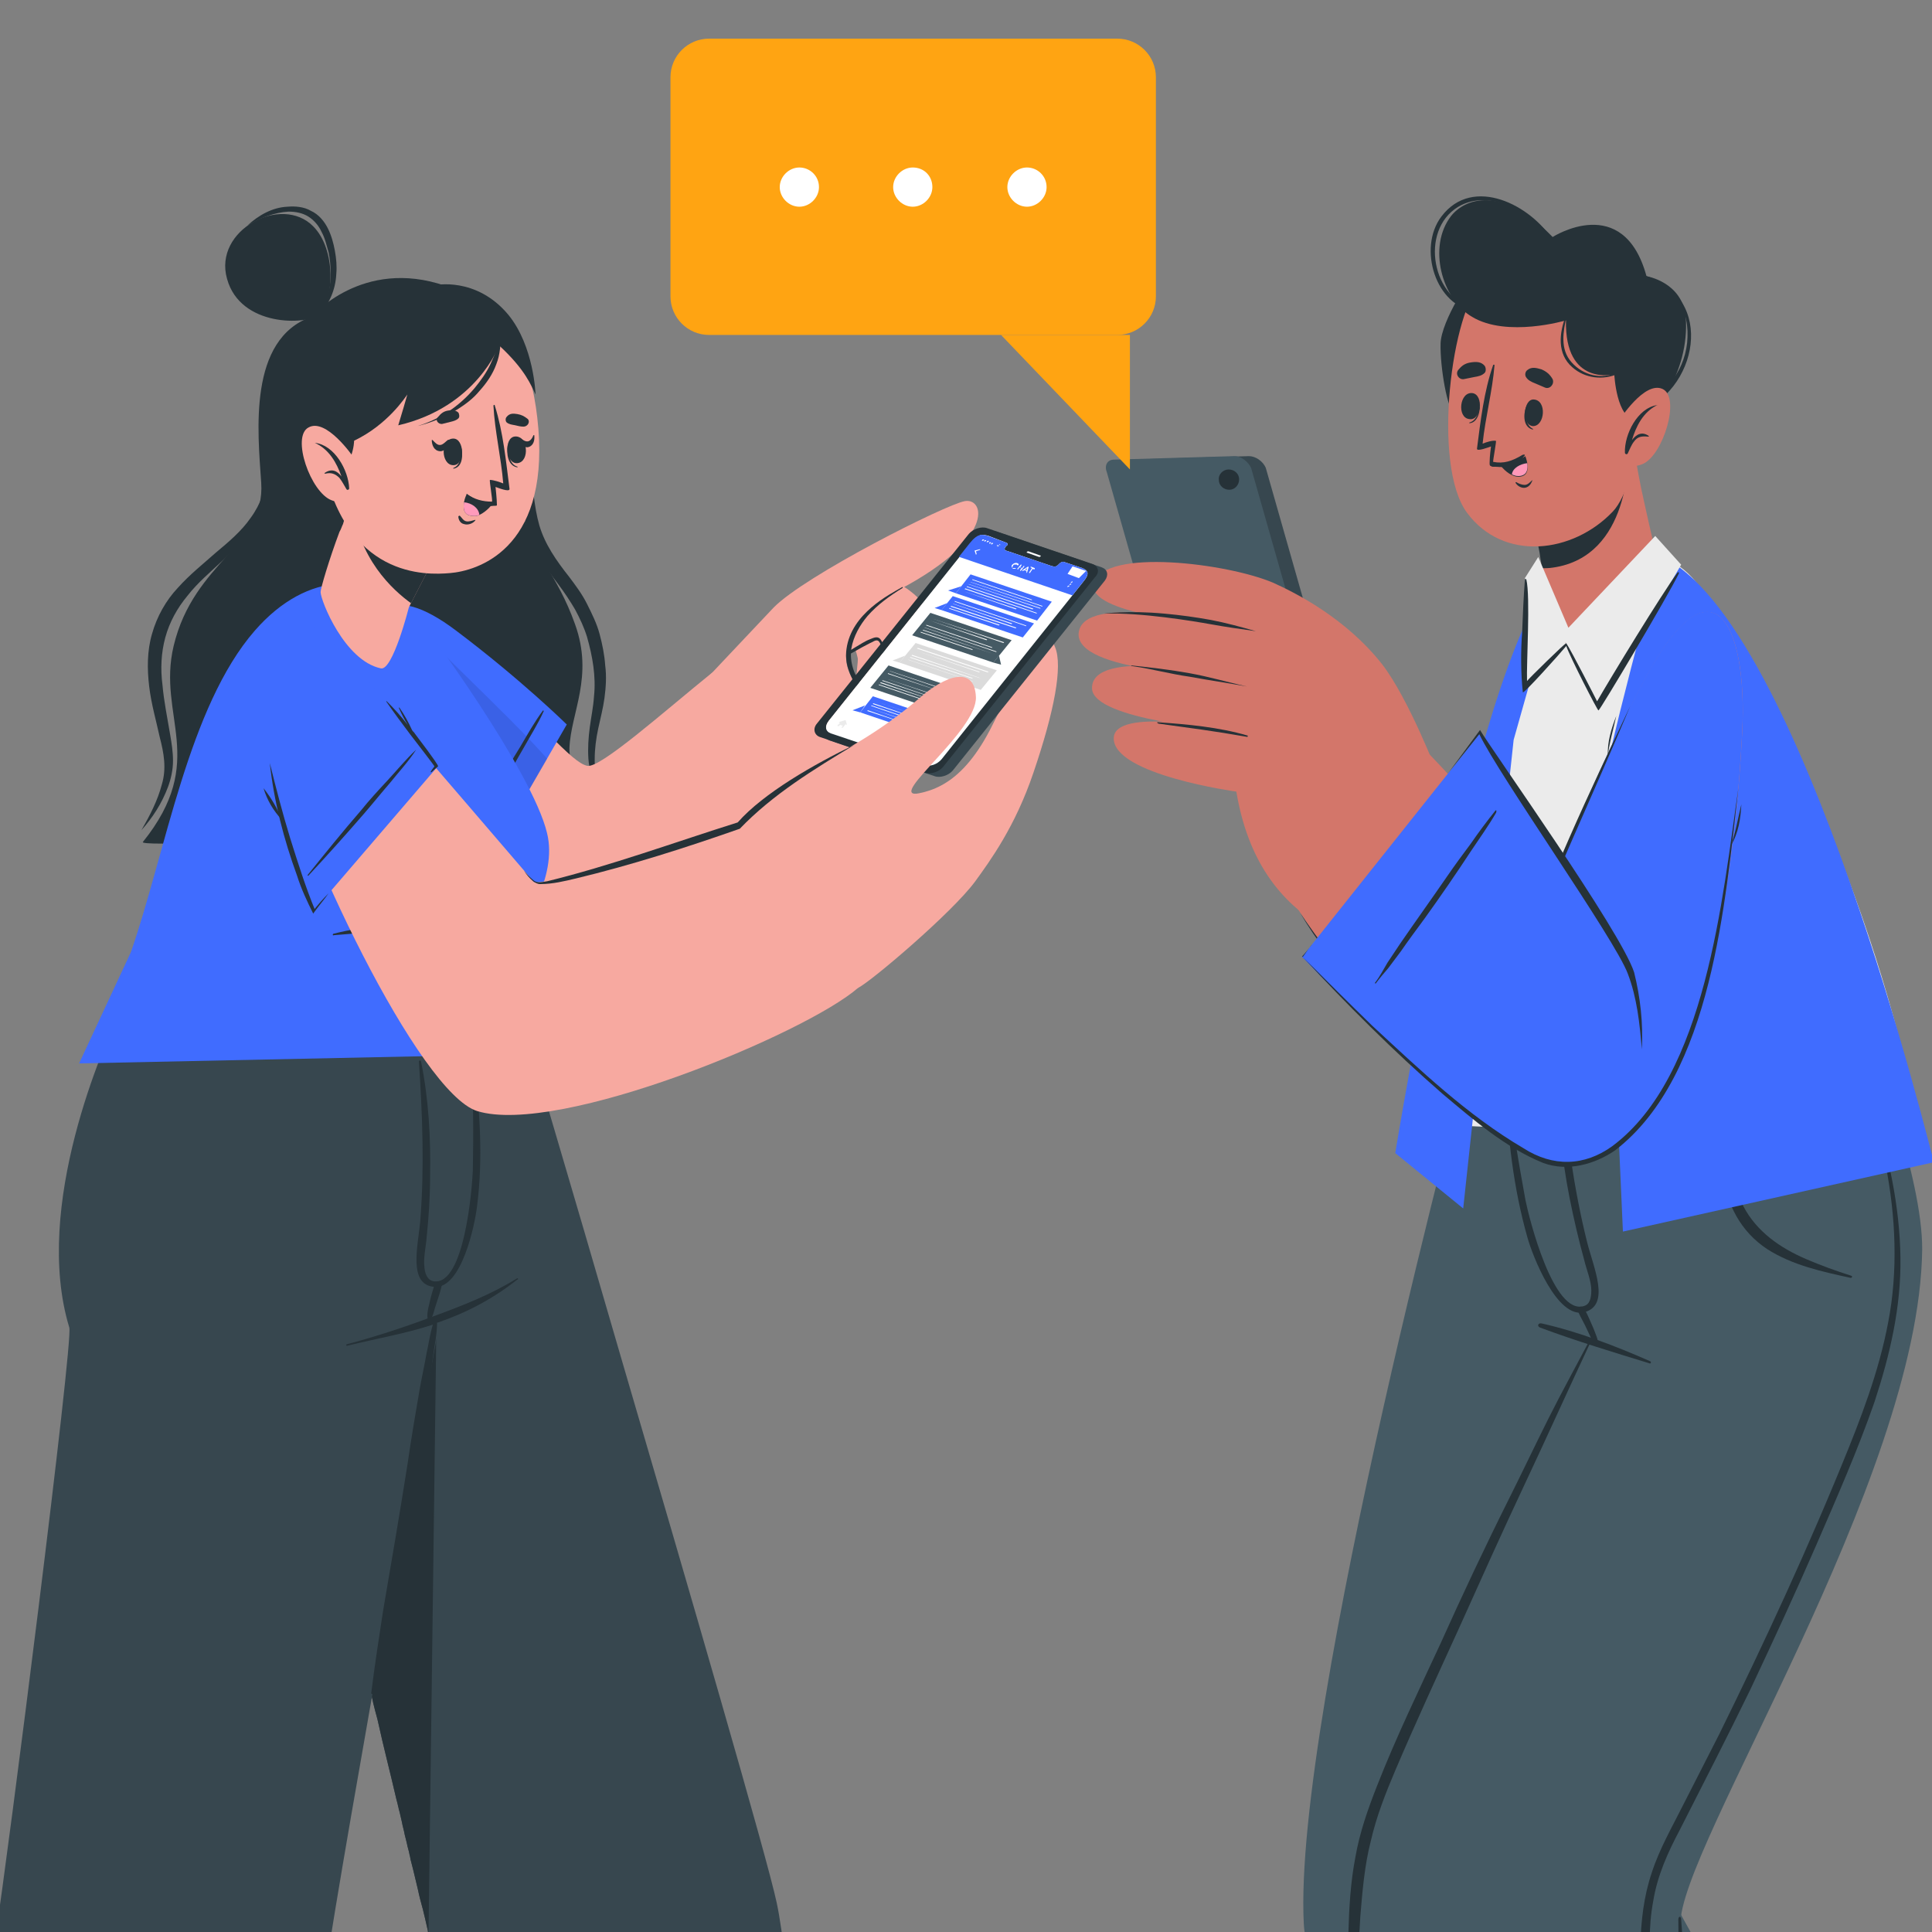<svg width="150" height="150" viewBox="0 0 150 150" fill="none" xmlns="http://www.w3.org/2000/svg">
<rect x="0" y="0" width="150" height="150" fill="#808080" stroke="none"/>
<g id="Frame" clip-path="url(#clip0_3028_43616)">
<g id="Group">
<g id="Group_2">
<g id="Group_3">
<g id="Group_4">
<g id="Group_5">
<path id="Vector" d="M161.05 197.109L136.088 210.433C136.088 210.433 101.825 161.16 101.227 149.359C100.356 133.043 114.279 81.269 114.279 81.269L136.468 81.106C136.468 81.106 127.44 134.349 128.147 143.431C128.582 148.217 161.05 197.109 161.05 197.109Z" fill="#455A64"/>
<g id="Group_6">
<path id="Vector_2" d="M125.099 132.066C126.132 124.289 127.274 116.512 128.579 108.735C129.885 100.958 131.244 93.18 132.876 85.458C133.093 84.533 133.256 83.554 133.474 82.63C133.528 82.467 133.746 82.521 133.691 82.684C132.332 90.353 130.918 98.021 129.667 105.689C128.416 113.357 127.22 121.08 126.186 128.803C125.914 130.706 125.697 132.61 125.425 134.513C125.153 136.471 124.881 138.483 124.881 140.441C124.881 142.345 125.153 144.194 125.86 145.988C126.513 147.729 127.437 149.36 128.416 150.992C132.441 157.79 153.161 191.835 153.596 192.705C153.651 192.76 153.542 192.814 153.488 192.76C149.191 186.07 133.039 160.292 129.014 153.385C127.165 150.285 125.044 147.131 124.446 143.487C123.793 139.789 124.609 135.818 125.099 132.066Z" fill="#263238"/>
</g>
</g>
</g>
<g id="Group_7">
<g id="Group_8">
<path id="Vector_3" d="M114.54 81.214C114.703 81.704 122.697 103.567 123.404 103.893C124.275 104.274 105.784 135.327 104.696 149.74C103.989 158.985 105.349 217.503 105.349 217.503H132.378C132.378 217.503 131.073 164.26 130.475 149.413C130.257 143.648 149.02 114.933 149.237 97.04C149.292 91.384 145.267 81.106 145.267 81.106L114.54 81.214Z" fill="#455A64"/>
<g id="Group_9">
<path id="Vector_4" d="M130.305 149.032C130.305 148.815 130.468 148.706 130.522 148.978C131.12 157.027 131.284 165.021 131.664 173.07C132.045 181.119 131.827 189.332 132.208 197.381C132.426 201.949 132.208 206.517 132.317 211.031C132.317 211.086 132.208 211.086 132.208 211.031C131.338 203.037 130.305 153.6 130.305 149.032Z" fill="#263238"/>
<path id="Vector_5" d="M104.688 150.118C104.742 148.16 104.851 146.148 105.232 144.19C105.558 142.287 106.211 140.438 106.918 138.643C108.386 134.89 110.181 131.192 111.867 127.548C113.553 123.796 115.293 120.098 117.142 116.399C118.176 114.333 119.155 112.266 120.188 110.2C121.221 108.133 122.363 106.066 123.451 104C123.505 103.891 123.614 104 123.56 104.054C121.819 107.752 120.133 111.505 118.393 115.203C116.653 118.901 114.967 122.654 113.281 126.406C111.595 130.105 109.909 133.748 108.332 137.447C107.571 139.241 106.863 141.036 106.428 142.939C105.939 144.843 105.776 146.855 105.613 148.813C105.341 153.436 105.232 158.059 104.797 162.681C104.797 162.736 104.688 162.736 104.688 162.681C104.471 158.494 104.579 154.306 104.688 150.118Z" fill="#263238"/>
<g id="Group_10">
<path id="Vector_6" d="M119.688 102.749C122.571 103.402 125.399 104.49 128.118 105.686C128.227 105.74 128.172 105.904 128.063 105.849C125.235 104.979 122.353 104.109 119.579 103.076C119.307 102.967 119.416 102.695 119.688 102.749Z" fill="#263238"/>
<path id="Vector_7" d="M116.914 84.205C116.914 84.096 117.077 84.096 117.077 84.15C117.404 87.359 117.893 90.187 118.437 93.178C118.709 94.538 120.612 102.206 123.005 101.39C123.386 101.282 123.549 100.847 123.549 100.194C123.549 99.433 123.168 98.562 123.005 97.855C122.57 96.278 122.189 94.647 121.863 93.015C121.265 89.97 120.939 86.924 121.047 83.879C121.047 83.77 121.21 83.77 121.21 83.879C121.646 88.121 122.189 92.308 123.223 96.441C123.712 98.399 125.072 101.336 123.005 101.88C120.884 102.424 118.981 97.475 118.6 96.115C117.512 92.308 117.023 88.175 116.914 84.205Z" fill="#263238"/>
<path id="Vector_8" d="M123.007 101.607C123.279 102.096 123.496 102.64 123.714 103.13C123.877 103.565 124.094 104 124.094 104.435C124.094 104.544 123.986 104.544 123.931 104.489C123.605 104.163 123.442 103.673 123.224 103.238C123.007 102.749 122.735 102.314 122.517 101.824C122.354 101.498 122.844 101.28 123.007 101.607Z" fill="#263238"/>
</g>
<path id="Vector_9" d="M127.536 156.975C127.373 153.114 126.992 149.089 128.243 145.391C128.841 143.542 129.82 141.856 130.69 140.116C131.615 138.321 132.539 136.472 133.464 134.677C137.053 127.39 140.479 119.993 143.525 112.434C144.993 108.79 146.299 105.092 146.843 101.176C147.386 97.097 147.006 92.909 146.081 88.939C145.864 87.96 145.592 86.927 145.32 85.948C145.32 85.894 145.428 85.839 145.428 85.894C146.625 89.701 147.495 93.616 147.55 97.641C147.604 101.502 146.734 105.2 145.537 108.844C144.232 112.597 142.6 116.295 141.023 119.939C139.392 123.691 137.651 127.444 135.911 131.142C134.116 134.84 132.267 138.43 130.418 142.073C129.494 143.814 128.678 145.609 128.352 147.621C127.971 149.633 128.08 151.645 128.134 153.658C128.46 162.142 129.167 196.731 129.276 205.215C129.276 206.302 129.276 207.39 129.33 208.423C129.33 208.532 129.167 208.532 129.167 208.423C128.515 199.994 127.862 165.459 127.536 156.975Z" fill="#263238"/>
<path id="Vector_10" d="M133.62 86.76C133.62 86.705 133.729 86.705 133.729 86.76C134.055 89.098 134.219 91.545 135.361 93.666C136.394 95.624 138.189 96.875 140.201 97.745C141.343 98.235 142.54 98.67 143.736 99.051C143.845 99.105 143.79 99.214 143.682 99.214C141.452 98.724 139.168 98.235 137.21 96.984C135.143 95.624 134.055 93.503 133.729 91.056C133.457 89.588 133.512 88.174 133.62 86.76Z" fill="#263238"/>
</g>
</g>
</g>
</g>
<g id="Group_11">
<g id="Group_12">
<g id="Group_13">
<path id="Vector_11" d="M149.134 88.441C149.025 88.549 111.336 87.57 111.01 87.19C110.901 87.026 114.871 53.797 120.038 45.585C122.159 42.213 129.011 41.18 132.003 45.639C145.436 65.436 149.243 88.277 149.134 88.441Z" fill="#EBEBEB"/>
</g>
<g id="Group_14">
<g id="Group_15">
<path id="Vector_12" d="M121.326 43.953L117.519 57.441L113.603 93.824L108.328 89.528C108.328 89.582 114.746 49.337 121.326 43.953Z" fill="#406CFF"/>
</g>
</g>
<g id="Group_16">
<path id="Vector_13" d="M128.94 43.191C128.94 43.191 124.263 60.268 124.426 61.791C124.589 63.368 126.003 95.619 126.003 95.619L150.15 90.235C150.096 90.235 139.926 48.086 128.94 43.191Z" fill="#406CFF"/>
</g>
</g>
<g id="Group_17">
<g id="Group_18">
<g id="Group_19">
<g id="Group_20">
<path id="Vector_14" d="M135.266 56.845C134.287 75.88 129.61 90.455 121.615 90.401C116.285 90.401 119.82 74.683 119.929 74.357C120.147 73.215 122.105 63.589 127.271 53.582C132.873 42.542 135.701 48.361 135.266 56.845Z" fill="#D3766A"/>
</g>
</g>
</g>
<g id="Group_21">
<g id="Group_22">
<g id="Group_23">
<path id="Vector_15" d="M135.264 56.838C134.285 75.873 129.608 90.448 121.613 90.393C116.284 90.393 117.48 76.851 117.535 76.525C117.752 75.383 122.103 63.581 127.27 53.52C132.871 42.534 135.699 48.354 135.264 56.838Z" fill="#406CFF"/>
</g>
</g>
<g id="Group_24">
<g id="Group_25">
<path id="Vector_16" d="M126.568 54.824C123.795 61.459 120.314 68.856 117.758 75.545C120.096 68.421 123.359 61.622 126.568 54.824Z" fill="#263238"/>
</g>
<g id="Group_26">
<path id="Vector_17" d="M125.487 55.586C125.269 56.619 124.943 57.653 124.834 58.686C124.78 57.598 125.106 56.565 125.487 55.586Z" fill="#263238"/>
</g>
</g>
</g>
<g id="Group_27">
<g id="Group_28">
<path id="Vector_18" d="M98.279 36.339L103.391 54.286C103.609 54.83 103.337 55.265 102.848 55.265L93.493 55.537C92.949 55.537 92.406 55.156 92.188 54.612L87.076 36.665C86.858 36.121 87.13 35.686 87.62 35.686L96.974 35.414C97.463 35.414 98.062 35.795 98.279 36.339Z" fill="#37474F"/>
<path id="Vector_19" d="M97.138 36.339L102.251 54.286C102.468 54.83 102.196 55.265 101.707 55.265L92.353 55.537C91.809 55.537 91.265 55.156 91.047 54.612L85.935 36.665C85.718 36.121 85.99 35.686 86.479 35.686L95.833 35.414C96.377 35.414 96.921 35.849 97.138 36.339Z" fill="#455A64"/>
<path id="Vector_20" d="M94.63 37.265C94.63 37.7 95.011 38.026 95.446 38.026C95.881 38.026 96.207 37.646 96.207 37.211C96.207 36.776 95.827 36.449 95.392 36.449C94.957 36.449 94.576 36.83 94.63 37.265Z" fill="#263238"/>
</g>
<g id="Group_29">
<path id="Vector_21" d="M120.842 89.144C116.165 89.253 106.919 80.388 100.121 69.566C98.816 67.499 109.203 56.731 110.998 58.58C115.621 63.366 125.356 74.895 126.335 81.313C127.15 86.316 124.05 89.09 120.842 89.144Z" fill="#D3766A"/>
<g id="Group_30">
<path id="Vector_22" d="M105.506 77.125C103.874 75.113 102.243 73.101 100.938 70.871C102.352 72.992 104.037 75.059 105.506 77.125Z" fill="#263238"/>
</g>
<g id="Group_31">
<path id="Vector_23" d="M111.597 60.047C111.597 60.047 109.367 54.228 107.3 51.563C104.472 47.973 100.556 46.016 98.871 45.254C95.335 43.731 85.764 42.535 84.948 45.254C84.186 47.701 94.03 48.408 94.03 48.408C94.03 48.408 84.132 46.016 83.751 49.115C83.371 52.215 94.9 52.433 94.9 52.433C94.9 52.433 84.676 50.203 84.785 53.466C84.894 55.914 95.281 56.675 95.281 56.675C95.281 56.675 86.471 54.826 86.471 57.328C86.471 60.156 95.988 61.461 95.988 61.461C97.076 67.933 100.339 70.543 102.841 72.12C103.439 72.501 111.597 60.047 111.597 60.047Z" fill="#D3766A"/>
<g id="Group_32">
<path id="Vector_24" d="M97.502 49.004C96.36 48.678 95.163 48.351 94.021 48.134C92.825 47.916 91.628 47.753 90.432 47.644C87.495 47.372 85.646 47.644 85.755 47.644C88.528 47.535 92.77 48.242 93.967 48.46C95.163 48.678 96.305 48.841 97.502 49.004C97.556 49.058 97.556 49.058 97.502 49.004Z" fill="#263238"/>
<path id="Vector_25" d="M96.808 53.3C95.339 52.973 93.871 52.538 92.348 52.266C90.825 51.994 89.411 51.831 87.888 51.668C87.779 51.668 87.779 51.722 87.943 51.722C89.466 51.94 90.825 52.321 92.348 52.538C93.816 52.81 95.339 53.028 96.808 53.3Z" fill="#263238"/>
<path id="Vector_26" d="M96.856 57.108C94.627 56.455 92.234 56.237 89.895 56.074C89.787 56.074 89.841 56.129 89.95 56.183C92.288 56.509 94.083 56.727 96.856 57.216C96.856 57.162 96.911 57.108 96.856 57.108Z" fill="#263238"/>
</g>
</g>
</g>
<g id="Group_33">
<path id="Vector_27" d="M114.853 57L101.094 74.294C101.094 74.294 117.192 91.263 121.107 90.284C125.023 89.305 128.885 85.933 126.872 76.415C126.383 74.077 114.853 57 114.853 57Z" fill="#406CFF"/>
<path id="Vector_28" d="M116.104 62.931C115.452 63.746 114.799 64.617 114.201 65.487C113.548 66.357 112.95 67.173 112.352 68.043C111.155 69.783 109.904 71.523 108.708 73.264C108.382 73.753 108.055 74.243 107.729 74.732C107.403 75.276 107.131 75.82 106.75 76.309C106.75 76.364 106.804 76.364 106.804 76.364C107.131 75.929 107.457 75.548 107.783 75.167C108.11 74.732 108.436 74.297 108.762 73.862C109.36 72.992 110.013 72.122 110.611 71.306C111.862 69.566 113.059 67.825 114.201 66.085C114.853 65.106 115.56 64.127 116.159 63.094C116.213 62.931 116.159 62.876 116.104 62.931Z" fill="#263238"/>
<path id="Vector_29" d="M112.461 59.993L114.854 57.002C116.377 60.211 125.405 72.937 126.384 75.602C127.091 77.451 127.308 79.463 127.471 81.475C127.58 79.463 127.362 77.451 126.873 75.493C125.84 72.284 115.833 58.253 114.908 56.676L112.461 59.993Z" fill="#263238"/>
<g id="Group_34">
<path id="Vector_30" d="M101.855 73.319L101.148 74.298C102.888 76.038 104.738 77.887 106.532 79.628C110.23 83.054 113.929 86.589 118.279 89.145C120.564 90.614 123.011 90.559 125.186 88.982C132.474 83.543 133.725 69.675 134.976 61.137C133.942 69.947 132.963 83.489 125.404 89.308C123.827 90.396 121.706 90.994 119.802 90.287C116.865 89.091 114.364 86.915 111.971 84.903C108.164 81.585 104.574 77.996 101.094 74.243C101.094 74.298 101.855 73.373 101.855 73.319Z" fill="#263238"/>
</g>
</g>
</g>
<g id="Group_35">
<path id="Vector_31" d="M135.199 62.445C135.144 63.533 134.981 64.675 134.383 65.654C134.764 64.621 134.927 63.533 135.199 62.445Z" fill="#263238"/>
</g>
</g>
<g id="Group_36">
<g id="Group_37">
<g id="Group_38">
<g id="Group_39">
<g id="Group_40">
<path id="Vector_32" d="M121.675 49.938C123.851 50.156 127.495 46.186 128.582 43.358C128.637 43.14 128.147 41.291 127.658 39.007C127.331 37.593 127.059 36.07 126.842 34.656C126.788 34.384 125.863 35.037 125.863 35.037L124.068 35.744L118.086 38.028C118.086 38.028 119.337 40.91 119.663 43.412C119.663 43.63 119.663 43.793 119.663 44.01C119.663 44.065 119.663 44.065 119.663 44.119C119.609 45.261 119.554 49.721 121.675 49.938Z" fill="#D3766A"/>
</g>
<path id="Vector_33" d="M119.663 44.011C119.663 44.065 119.663 44.065 119.663 44.119C119.935 44.119 120.261 44.119 120.587 44.065C126.624 43.195 126.407 35.363 126.407 35.363L124.014 35.744L118.031 38.028C118.031 38.028 119.282 40.911 119.608 43.412C119.663 43.63 119.663 43.793 119.663 44.011Z" fill="#263238"/>
</g>
<g id="Group_41">
<path id="Vector_34" d="M114.73 21.223C114.24 21.223 111.902 24.921 111.847 26.661C111.793 28.456 112.391 31.991 112.935 32.045C113.479 32.1 115.11 21.169 114.73 21.223Z" fill="#263238"/>
<g id="Group_42">
<path id="Vector_35" d="M127.179 24.921C128.375 28.076 127.342 37.484 125.221 39.714C122.121 42.977 116.737 43.63 113.909 39.823C111.135 36.125 112.712 23.942 115.105 21.876C118.64 18.776 125.384 20.299 127.179 24.921Z" fill="#D3766A"/>
</g>
<g id="Group_43">
<g id="Group_44">
<path id="Vector_36" d="M118.477 31.613L118.531 31.668C118.422 32.32 118.477 33.027 119.021 33.299V33.354C118.259 33.191 118.259 32.212 118.477 31.613Z" fill="#263238"/>
<path id="Vector_37" d="M119.081 31.017C120.114 31.071 119.951 33.083 119.026 33.083C118.102 33.029 118.265 30.962 119.081 31.017Z" fill="#263238"/>
</g>
<g id="Group_45">
<path id="Vector_38" d="M114.894 31.23C114.84 31.23 114.84 31.285 114.894 31.23C114.84 31.938 114.676 32.645 114.078 32.808V32.862C114.785 32.808 114.948 31.829 114.894 31.23Z" fill="#263238"/>
<path id="Vector_39" d="M114.347 30.525C113.314 30.362 113.096 32.428 114.075 32.537C115 32.7 115.217 30.688 114.347 30.525Z" fill="#263238"/>
</g>
<path id="Vector_40" d="M119.947 30.089C119.675 29.98 119.457 29.871 119.185 29.763C118.914 29.654 118.642 29.545 118.478 29.273C118.37 29.11 118.424 28.838 118.587 28.729C118.914 28.457 119.294 28.566 119.675 28.675C120.056 28.838 120.328 29.056 120.545 29.436C120.708 29.817 120.328 30.252 119.947 30.089Z" fill="#263238"/>
<path id="Vector_41" d="M113.64 29.438C113.911 29.383 114.183 29.329 114.455 29.274C114.782 29.22 115.054 29.166 115.271 28.948C115.38 28.839 115.38 28.567 115.271 28.404C114.999 28.078 114.618 28.078 114.238 28.132C113.803 28.187 113.531 28.35 113.259 28.676C112.933 29.003 113.259 29.492 113.64 29.438Z" fill="#263238"/>
<path id="Vector_42" d="M118.915 37.321C118.752 37.484 118.589 37.647 118.371 37.647C118.154 37.647 117.882 37.539 117.718 37.43C117.718 37.43 117.664 37.43 117.664 37.484C117.827 37.756 118.154 37.919 118.425 37.865C118.697 37.81 118.861 37.593 118.969 37.321C119.024 37.321 118.969 37.267 118.915 37.321Z" fill="#263238"/>
<g id="Group_46">
<g id="Group_47">
<path id="Vector_43" d="M118.372 35.369C117.992 35.913 117.448 36.185 116.849 36.239C116.578 36.294 116.306 36.239 116.088 36.239C116.034 36.239 115.979 36.239 115.925 36.239C115.871 36.239 115.816 36.239 115.762 36.185C115.707 36.185 115.653 36.13 115.653 36.022V35.967V35.913C115.653 35.423 115.762 34.662 115.762 34.662C115.599 34.716 114.62 35.097 114.674 34.825C114.946 32.704 115.218 30.366 115.925 28.353C115.925 28.299 116.034 28.299 116.034 28.353C115.871 30.366 115.327 32.378 115.109 34.444C115.381 34.336 115.871 34.172 116.142 34.227C116.197 34.227 115.925 35.641 115.925 35.858C116.741 36.022 117.393 35.804 118.209 35.315C118.372 35.26 118.427 35.315 118.372 35.369Z" fill="#263238"/>
</g>
</g>
<g id="Group_48">
<path id="Vector_44" d="M116.414 36.016C116.414 36.016 116.795 36.614 117.393 36.886C117.611 36.995 117.828 37.05 118.1 36.995C118.589 36.886 118.644 36.451 118.589 36.016C118.535 35.69 118.426 35.418 118.426 35.418C118.426 35.418 117.611 36.016 116.414 36.016Z" fill="#263238"/>
<path id="Vector_45" d="M117.383 36.831C117.6 36.94 117.818 36.994 118.09 36.94C118.579 36.831 118.634 36.396 118.579 35.961C118.035 36.015 117.437 36.342 117.383 36.831Z" fill="#FF98B9"/>
</g>
</g>
<g id="Group_49">
<path id="Vector_46" d="M127.019 32.596C125.497 32.542 125.333 29.061 125.333 29.061C125.333 29.061 121.472 30.04 121.581 24.873C121.581 24.873 117.012 26.233 114.293 24.601C111.955 23.242 110.813 19.163 112.662 16.77C113.695 15.465 116.523 14.268 120.547 18.401C120.547 18.401 126.04 14.867 127.835 21.447C127.835 21.447 130.609 21.882 130.881 24.601C131.207 28.952 128.325 32.65 127.019 32.596Z" fill="#263238"/>
<path id="Vector_47" d="M121.586 24.49C121.586 24.436 121.694 24.436 121.64 24.49C121.368 25.741 121.096 27.101 122.021 28.134C122.945 29.167 124.359 29.493 125.61 28.895C125.664 28.841 125.719 28.95 125.664 29.004C124.468 29.548 123.054 29.385 122.075 28.515C120.879 27.481 121.042 25.85 121.586 24.49Z" fill="#263238"/>
<path id="Vector_48" d="M126.911 31.829C129.086 30.795 130.718 29.055 130.99 26.608C131.099 25.411 130.935 24.215 130.228 23.236C129.576 22.366 128.597 21.985 127.672 21.441V21.387C133.274 23.018 131.86 30.469 126.965 32.101C126.856 32.101 126.802 31.883 126.911 31.829Z" fill="#263238"/>
<path id="Vector_49" d="M111.904 16.82C114.351 13.557 118.92 15.95 120.606 18.724C119.029 16.657 115.766 14.536 113.209 16.059C110.164 17.908 111.197 23.347 114.623 23.999C114.732 23.999 114.678 24.217 114.569 24.162C111.469 23.836 110.055 19.268 111.904 16.82Z" fill="#263238"/>
</g>
<g id="Group_50">
<path id="Vector_50" d="M125.709 32.647C125.709 32.647 127.667 29.547 129.081 30.2C130.495 30.852 129.135 35.312 127.558 36.019C125.981 36.672 125.328 35.258 125.328 35.258L125.709 32.647Z" fill="#D3766A"/>
<path id="Vector_51" d="M128.66 31.453C128.714 31.453 128.714 31.508 128.66 31.453C127.572 31.997 127.028 33.085 126.702 34.172C127.028 33.737 127.464 33.465 128.007 33.846C128.062 33.846 128.007 33.901 127.953 33.901C127.464 33.846 127.137 33.901 126.865 34.281C126.648 34.553 126.539 34.879 126.376 35.206C126.321 35.315 126.158 35.26 126.158 35.151C126.104 33.737 127.137 31.671 128.66 31.453Z" fill="#263238"/>
</g>
</g>
</g>
</g>
<g id="Group_51">
<g id="Group_52">
<path id="Vector_52" d="M119.431 43.245L121.77 48.738L128.513 41.613L130.526 43.843C130.526 43.843 124 55.101 123.945 54.611L121.552 49.88L118.289 53.252L118.398 44.876L119.431 43.245Z" fill="#EBEBEB"/>
<path id="Vector_53" d="M118.177 49.121C118.232 47.762 118.286 46.348 118.395 44.988C118.395 44.934 118.449 44.934 118.504 44.988C118.83 46.294 118.504 51.569 118.558 52.874C118.667 52.711 121.549 49.883 121.604 49.937C122.093 50.699 123.833 54.125 123.997 54.451C125.03 52.657 129 46.13 130.251 44.444C130.305 44.39 130.36 44.444 130.36 44.499C129.435 46.402 124.214 55.158 124.105 55.158C124.051 55.213 121.876 50.971 121.604 50.155C121.114 50.753 118.232 53.962 118.232 53.744C118.069 52.276 118.069 50.481 118.177 49.121Z" fill="#263238"/>
</g>
</g>
</g>
</g>
</g>
<g id="Group_53">
<g id="Group_54">
<g id="Group_55">
<g id="Group_56">
<path id="Vector_54" d="M65.521 210.532L61.932 210.478L37.404 210.26L31.639 210.206C31.639 210.206 33.434 151.089 33.271 150.219C33.271 150.219 33.271 150.219 33.271 150.165C33.271 150.11 33.216 150.001 33.216 149.893C33.108 149.458 32.944 148.587 32.618 147.445C32.564 147.228 32.509 147.01 32.455 146.738C32.292 146.086 32.129 145.324 31.911 144.509C31.857 144.345 31.857 144.182 31.802 144.019C31.748 143.693 31.639 143.421 31.585 143.095C31.53 142.877 31.476 142.659 31.422 142.442C31.367 142.116 31.259 141.789 31.204 141.463C31.15 141.245 31.095 140.974 31.041 140.756C30.987 140.43 30.878 140.049 30.769 139.668C30.334 137.765 29.79 135.698 29.301 133.468C29.192 133.088 29.083 132.653 28.974 132.218C28.92 131.891 28.811 131.565 28.757 131.239C28.648 130.804 28.539 130.423 28.43 129.988C28.43 129.879 28.376 129.825 28.376 129.716C28.267 129.281 28.159 128.846 28.05 128.465C27.724 127.051 27.397 125.637 27.016 124.223C26.908 123.788 26.799 123.353 26.69 122.918C26.309 121.449 25.983 119.926 25.602 118.458C25.276 117.207 25.004 115.956 24.678 114.651C24.569 114.107 24.406 113.563 24.297 112.965C24.243 112.693 24.188 112.421 24.08 112.149C23.645 110.3 23.209 108.506 22.774 106.711C22.72 106.439 22.611 106.167 22.557 105.895C21.197 100.348 19.946 95.073 18.859 90.613C18.75 90.232 18.695 89.852 18.587 89.471C18.043 87.132 17.499 85.066 17.064 83.325C17.01 83.162 17.01 82.999 16.955 82.836C16.466 80.878 16.139 79.464 15.922 78.594H40.341C40.83 80.225 44.311 91.918 48.172 105.242C53.448 123.244 59.593 144.345 60.3 147.717C62.149 156.147 65.521 210.532 65.521 210.532Z" fill="#37474F"/>
<path id="Vector_55" d="M34.195 78.703L33.271 150.165C33.271 150.11 33.216 150.001 33.216 149.893C33.108 149.458 32.944 148.587 32.618 147.445C32.564 147.228 32.509 147.01 32.455 146.738C32.292 146.086 32.129 145.324 31.911 144.509C31.857 144.345 31.857 144.182 31.802 144.019C31.748 143.693 31.639 143.421 31.585 143.095C31.53 142.877 31.476 142.659 31.422 142.442C31.367 142.116 31.259 141.789 31.204 141.463C31.15 141.245 31.095 140.974 31.041 140.756C30.932 140.43 30.878 140.049 30.769 139.668C30.334 137.765 29.79 135.698 29.301 133.468C29.192 133.088 29.083 132.653 28.974 132.218C28.92 131.891 28.811 131.565 28.757 131.239C28.648 130.804 28.539 130.423 28.43 129.988C28.43 129.879 28.376 129.825 28.376 129.716C28.267 129.281 28.159 128.846 28.05 128.465C27.724 127.051 27.397 125.637 27.016 124.223C26.908 123.788 26.799 123.353 26.69 122.918C26.309 121.449 25.983 119.926 25.602 118.458C25.276 117.207 25.004 115.956 24.678 114.651C24.569 114.107 24.406 113.563 24.297 112.965C24.243 112.693 24.134 112.421 24.08 112.149C23.645 110.3 23.209 108.506 22.774 106.711C22.72 106.439 22.611 106.167 22.557 105.895C21.197 100.348 19.946 95.073 18.859 90.613C18.75 90.232 18.695 89.852 18.587 89.471C18.043 87.132 17.499 85.066 17.064 83.325C17.01 83.162 17.01 82.999 16.955 82.836C16.466 80.878 16.139 79.464 15.922 78.594H34.195V78.703Z" fill="#263238"/>
</g>
</g>
<g id="Group_57">
<g id="Group_58">
<path id="Vector_56" d="M39.153 78.703C38.99 80.933 37.739 98.717 34.15 102.524C34.15 102.524 26.808 142.497 25.177 153.646C23.491 164.849 -7.346 208.466 -7.346 208.466L-34.43 186.766C-34.43 186.766 -0.493 150.927 -0.33 150.165C0.594 144.292 5.707 104.101 5.38 103.068C2.498 93.605 8.154 80.987 9.242 78.703H39.153Z" fill="#37474F"/>
<path id="Vector_57" d="M40.134 99.257C38.122 100.508 35.892 101.378 33.662 102.194C31.487 103.01 29.203 103.771 26.919 104.369C26.864 104.369 26.864 104.532 26.973 104.478C29.203 103.934 31.433 103.553 33.608 102.846C33.39 103.553 33.282 104.315 33.118 105.076C32.955 106.001 32.738 106.98 32.575 107.904C32.248 109.808 31.922 111.711 31.65 113.615C31.052 117.422 30.399 121.229 29.747 125.036C29.42 127.157 29.094 129.278 28.822 131.453C28.822 131.562 28.985 131.562 28.985 131.453C29.855 127.7 30.454 123.893 31.106 120.087C31.759 116.28 32.52 112.473 33.118 108.666C33.282 107.578 33.499 106.49 33.608 105.403C33.717 104.532 33.934 103.608 33.934 102.683C33.934 102.683 33.934 102.683 33.989 102.683C36.218 101.922 38.285 100.834 40.134 99.366C40.297 99.311 40.188 99.203 40.134 99.257Z" fill="#263238"/>
<g id="Group_59">
<path id="Vector_58" d="M36.71 82.019C36.71 81.91 36.547 81.91 36.547 82.019C36.765 85.173 36.765 87.947 36.71 90.884C36.656 92.243 36.058 99.857 33.665 99.477C33.284 99.422 33.012 99.042 32.958 98.443C32.849 97.736 33.067 96.812 33.121 96.105C33.284 94.528 33.393 92.896 33.393 91.319C33.447 88.328 33.284 85.337 32.686 82.4C32.686 82.291 32.523 82.345 32.523 82.4C32.795 86.533 32.958 90.612 32.632 94.745C32.468 96.703 31.652 99.749 33.719 99.912C35.84 100.075 36.873 95.072 37.037 93.657C37.526 89.905 37.254 85.826 36.71 82.019Z" fill="#263238"/>
<path id="Vector_59" d="M33.769 99.638C33.605 100.182 33.442 100.671 33.334 101.215C33.225 101.65 33.116 102.085 33.225 102.52C33.225 102.629 33.334 102.629 33.388 102.52C33.66 102.14 33.714 101.65 33.877 101.215C34.041 100.726 34.204 100.236 34.312 99.747C34.367 99.475 33.877 99.366 33.769 99.638Z" fill="#263238"/>
</g>
</g>
</g>
</g>
<g id="Group_60">
<g id="Group_61">
<path id="Vector_60" d="M46.875 63.635C46.494 63.635 44.863 63.744 42.415 63.907C41.491 62.384 40.403 59.665 40.675 55.804C40.73 55.151 39.37 58.904 40.131 64.07C35.454 64.342 29.037 64.723 23.489 65.049C23.326 62.874 23 60.862 23 60.862C22.891 62.439 22.565 63.853 22.238 65.104C21.477 65.158 20.716 65.158 20.009 65.212C20.063 61.84 19.247 55.967 19.247 55.967C18.921 60.1 17.725 63.418 16.854 65.376C13.319 65.539 10.981 65.539 11.09 65.376C16.202 59.013 12.177 55.641 13.482 50.148C15.06 43.567 20.607 42.371 20.281 37.476C20.009 33.506 19.247 26.327 24.196 24.587C24.196 24.587 28.112 19.964 34.584 22.194C42.633 24.913 39.914 37.258 40.566 39.76C41.491 43.295 43.231 44.492 44.645 48.462C46.114 52.541 44.319 55.314 44.21 58.088C44.156 60.916 47.745 63.581 46.875 63.635Z" fill="#263238"/>
<path id="Vector_61" d="M10.984 64.451C11.637 63.309 12.235 62.166 12.562 60.916C12.942 59.665 12.725 58.468 12.398 57.217C12.127 55.967 11.746 54.661 11.583 53.302C11.419 51.942 11.419 50.528 11.8 49.223C12.181 47.863 12.888 46.612 13.812 45.633C14.737 44.6 15.77 43.784 16.749 42.914C17.728 42.098 18.762 41.228 19.468 40.195C20.23 39.162 20.665 37.911 20.774 36.605C20.883 37.911 20.556 39.27 19.904 40.467C19.251 41.663 18.272 42.588 17.293 43.512C16.314 44.437 15.335 45.253 14.574 46.232C13.758 47.211 13.16 48.298 12.834 49.495C12.507 50.691 12.453 51.942 12.616 53.193C12.725 54.444 12.997 55.749 13.214 57.054C13.323 57.707 13.432 58.359 13.432 59.066C13.432 59.773 13.269 60.481 13.051 61.079C12.562 62.384 11.854 63.472 10.984 64.451Z" fill="#263238"/>
<path id="Vector_62" d="M39.32 26.602C39.973 28.07 40.299 29.701 40.571 31.279C40.843 32.856 41.006 34.487 41.169 36.119L41.441 38.512C41.55 39.328 41.659 40.035 41.876 40.796C42.312 42.264 43.182 43.515 44.215 44.821C44.704 45.473 45.194 46.126 45.575 46.887C45.955 47.649 46.336 48.41 46.553 49.226C46.771 50.042 46.934 50.857 46.989 51.673C47.097 52.489 47.043 53.359 46.934 54.175C46.825 54.991 46.608 55.806 46.445 56.568C46.282 57.329 46.173 58.145 46.173 58.906C46.118 60.429 46.989 61.952 48.294 62.931C46.88 62.169 45.792 60.647 45.683 58.906C45.629 58.091 45.683 57.275 45.792 56.459C45.901 55.643 46.064 54.882 46.118 54.066C46.282 52.543 46.01 50.966 45.575 49.443C45.357 48.736 45.031 48.029 44.65 47.322C44.269 46.67 43.834 46.017 43.345 45.364C42.855 44.712 42.366 44.059 41.931 43.352C41.496 42.645 41.115 41.829 40.898 41.014C40.68 40.198 40.571 39.328 40.462 38.566C40.408 37.751 40.354 36.935 40.299 36.119C40.191 34.487 40.136 32.91 39.973 31.279C39.919 29.756 39.755 28.124 39.32 26.602Z" fill="#263238"/>
<g id="Group_62">
<path id="Vector_63" d="M24.753 24.426C25.95 23.338 26.113 19.368 24.318 17.574C21.871 15.072 16.541 17.846 17.629 21.652C18.662 25.405 23.829 25.242 24.753 24.426Z" fill="#263238"/>
<path id="Vector_64" d="M19.203 17.518C20.182 16.92 21.324 16.485 22.412 16.43C22.956 16.43 23.5 16.539 23.935 16.811C24.37 17.083 24.75 17.518 24.968 18.008C25.24 18.497 25.349 19.041 25.512 19.585C25.621 20.128 25.675 20.672 25.675 21.271C25.675 22.413 25.349 23.555 24.696 24.479C25.566 23.663 26.056 22.467 26.11 21.271C26.164 20.672 26.11 20.074 26.001 19.476C25.892 18.878 25.729 18.279 25.457 17.736C25.186 17.192 24.75 16.648 24.152 16.376C23.608 16.05 22.901 15.995 22.303 16.05C21.161 16.104 20.073 16.702 19.203 17.518Z" fill="#263238"/>
</g>
</g>
<g id="Group_63">
<g id="Group_64">
<g id="Group_65">
<g id="Group_66">
<path id="Vector_65" d="M30.098 52.28C33.307 61.852 40.54 73.762 45.544 75.013C48.915 75.883 59.956 66.475 64.143 63.375C68.331 60.275 57.617 50.322 55.224 52.28C51.526 55.271 46.577 59.676 45.598 59.459C44.347 59.187 42.28 56.413 34.286 48.799C30.914 45.591 28.738 48.201 30.098 52.28Z" fill="#F7A9A0"/>
<g id="Group_67">
<path id="Vector_66" d="M59.578 47.772C61.59 46.847 63.82 45.705 66.104 45.542C68.388 45.379 70.564 48.261 70.618 49.131C70.673 50.001 70.238 55.494 67.953 55.657C65.669 55.821 66.703 51.579 66.594 51.089C66.485 50.6 66.322 50.001 65.887 50.11C65.452 50.165 58.164 54.407 58.164 54.407L59.578 47.772Z" fill="#F7A9A0"/>
<g id="Group_68">
<path id="Vector_67" d="M59.797 48.095C59.906 48.095 65.888 45.158 68.172 44.995C70.456 44.832 72.632 47.714 72.686 48.584C72.74 49.455 72.305 54.947 70.021 55.111C67.737 55.274 68.77 51.032 68.662 50.542C68.553 50.053 68.39 49.455 67.955 49.563C67.52 49.618 60.232 53.86 60.232 53.86L59.797 48.095Z" fill="#F7A9A0"/>
<path id="Vector_68" d="M69.204 54.949C68.877 54.622 68.823 54.078 68.714 53.643C68.606 53.154 68.606 52.664 68.66 52.175C68.714 51.74 68.877 51.305 68.823 50.87C68.823 50.489 68.606 50 68.388 49.673C68.171 49.347 67.844 49.51 67.572 49.619C67.137 49.782 66.757 50.054 66.376 50.272C65.941 50.543 65.56 50.761 65.125 51.033C64.69 51.305 64.255 51.577 63.874 51.849C63.82 51.849 63.874 51.903 63.928 51.903C64.309 51.74 64.69 51.522 65.071 51.305C65.506 51.087 65.886 50.815 66.321 50.598C66.702 50.38 67.083 50.163 67.518 49.945C67.681 49.891 67.953 49.673 68.116 49.728C68.279 49.728 68.442 50.163 68.442 50.326C68.606 50.761 68.551 51.142 68.442 51.577C68.334 52.012 68.279 52.447 68.279 52.882C68.279 53.263 68.334 53.698 68.497 54.078C68.66 54.459 68.932 54.731 69.149 55.003C69.204 55.057 69.258 55.003 69.204 54.949Z" fill="#263238"/>
</g>
<g id="Group_69">
<path id="Vector_69" d="M52.938 54.733C52.938 54.733 58.865 48.424 60.062 47.173C62.509 44.672 73.386 39.179 74.909 38.907C76.432 38.635 77.302 41.789 69.96 45.705C66.099 47.772 65.555 50.11 65.718 51.416C65.881 52.666 67.295 54.951 69.416 54.733C71.537 54.516 72.679 51.252 74.637 50.763C76.595 50.273 75.562 53.972 74.365 56.147C73.169 58.322 70.776 60.28 68.981 61.096C67.186 61.912 61.639 64.849 61.639 64.849L52.938 54.733Z" fill="#F7A9A0"/>
<path id="Vector_70" d="M72.031 52.939C71.269 53.646 70.454 54.516 69.366 54.625C68.278 54.733 67.517 54.081 66.919 53.265C66.32 52.395 65.94 51.416 66.103 50.328C66.266 49.404 66.755 48.533 67.354 47.827C68.115 46.956 69.094 46.249 70.073 45.651C70.127 45.597 70.073 45.542 70.019 45.597C69.094 46.141 66.103 47.609 65.722 50.383C65.559 51.525 65.994 52.449 66.538 53.374C67.082 54.19 67.843 54.951 68.877 54.951C70.127 54.951 71.161 53.863 71.977 52.993C72.14 52.939 72.085 52.884 72.031 52.939Z" fill="#263238"/>
</g>
</g>
</g>
<g id="Group_70">
<path id="Vector_71" d="M36.662 68.975L44.004 56.249C44.004 56.249 40.469 52.768 35.411 48.961C30.299 45.1 27.526 46.732 30.027 54.998C32.583 63.21 36.662 68.975 36.662 68.975Z" fill="#406CFF"/>
<path id="Vector_72" opacity="0.1" d="M30.032 54.944C32.589 63.156 36.667 68.921 36.667 68.921L42.487 58.914C39.441 55.433 32.425 49.07 30.794 46.949C28.945 47.33 28.455 49.886 30.032 54.944Z" fill="black"/>
<g id="Group_71">
<path id="Vector_73" d="M42.159 55.16C41.507 56.03 40.963 57.009 40.419 57.934C39.875 58.804 39.331 59.728 38.788 60.599C37.7 62.502 36.666 64.351 35.688 66.309C35.688 66.364 35.742 66.364 35.742 66.364C36.884 64.569 37.972 62.72 39.059 60.871C39.603 59.946 40.093 59.022 40.637 58.097C41.18 57.118 41.779 56.194 42.214 55.215C42.214 55.16 42.159 55.16 42.159 55.16Z" fill="#263238"/>
</g>
</g>
</g>
</g>
</g>
<g id="Group_72">
<path id="Vector_74" d="M40.458 72.013L42.47 81.802L6.141 82.563L10.165 73.916C12.884 66.085 14.625 54.881 19.791 48.953C23.925 44.222 28.874 44.439 32.137 47.594C32.953 48.41 41.328 59.885 42.47 64.671C43.34 68.151 40.458 72.013 40.458 72.013Z" fill="#406CFF"/>
<g id="Group_73">
<path id="Vector_75" d="M29.621 70.379C31.252 70.379 32.829 70.488 34.461 70.814C35.277 70.977 36.038 71.14 36.854 71.358C37.235 71.467 37.615 71.575 38.05 71.63C38.431 71.739 38.866 71.793 39.301 71.793C39.356 71.793 39.356 71.847 39.301 71.847C38.92 71.902 38.54 71.956 38.105 71.956C37.724 71.956 37.343 71.902 36.963 71.847C36.147 71.684 35.331 71.521 34.515 71.358C32.884 71.031 31.252 70.705 29.621 70.542C29.512 70.542 29.512 70.379 29.621 70.379Z" fill="#263238"/>
<path id="Vector_76" d="M25.872 72.499C27.177 72.173 28.482 71.955 29.787 71.846C30.44 71.792 31.093 71.738 31.8 71.792C32.126 71.792 32.452 71.792 32.779 71.792C33.105 71.792 33.486 71.901 33.812 71.901C33.866 71.901 33.866 71.955 33.812 71.955C33.486 71.955 33.159 72.01 32.833 72.064C32.507 72.118 32.18 72.118 31.854 72.118C31.201 72.173 30.549 72.227 29.896 72.281C28.591 72.39 27.286 72.499 25.926 72.608C25.817 72.662 25.817 72.553 25.872 72.499Z" fill="#263238"/>
</g>
</g>
<g id="Group_74">
<g id="Group_75">
<path id="Vector_77" d="M24.891 45.963C24.891 46.616 26.74 51.293 29.568 51.891C30.492 52.108 31.743 47.16 31.743 47.16L31.906 46.833L34.408 41.993L29.405 36.554L28.698 35.793C28.698 35.793 28.099 37.153 27.392 38.839C27.338 38.893 27.338 39.002 27.284 39.056C27.229 39.165 27.175 39.219 27.175 39.328C27.066 39.6 26.957 39.818 26.849 40.089C26.74 40.307 26.685 40.47 26.631 40.688C26.522 40.905 26.468 41.123 26.359 41.286C25.543 43.461 24.891 45.691 24.891 45.963Z" fill="#F7A9A0"/>
<path id="Vector_78" d="M27.344 38.893C27.724 43.352 30.552 45.854 31.912 46.833L34.414 41.993L29.41 36.554L28.703 35.793C28.703 35.793 28.105 37.153 27.344 38.893Z" fill="#263238"/>
</g>
<g id="Group_76">
<path id="Vector_79" d="M41.799 33.29C42.56 42.753 36.959 44.33 34.946 44.493C33.097 44.657 26.734 44.928 24.994 35.574C23.253 26.22 27.387 22.848 31.629 22.304C35.871 21.706 41.037 23.827 41.799 33.29Z" fill="#F7A9A0"/>
<g id="Group_77">
<path id="Vector_80" d="M40.645 33.124C40.427 33.124 40.21 33.07 39.992 33.016C39.72 32.961 39.557 32.961 39.339 32.798C39.231 32.69 39.231 32.472 39.339 32.363C39.557 32.091 39.829 32.091 40.155 32.146C40.481 32.2 40.699 32.309 40.971 32.526C41.188 32.744 40.971 33.124 40.645 33.124Z" fill="#263238"/>
<path id="Vector_81" d="M34.344 32.911C34.561 32.857 34.779 32.802 34.996 32.748C35.214 32.694 35.432 32.639 35.595 32.476C35.703 32.367 35.649 32.15 35.595 32.041C35.377 31.823 35.051 31.823 34.779 31.878C34.453 31.932 34.235 32.095 34.018 32.367C33.746 32.585 34.018 32.966 34.344 32.911Z" fill="#263238"/>
<g id="Group_78">
<g id="Group_79">
<path id="Vector_82" d="M35.794 34.648L35.739 34.703C35.794 35.355 35.794 36.117 35.195 36.334V36.389C35.957 36.28 35.957 35.247 35.794 34.648Z" fill="#263238"/>
<path id="Vector_83" d="M35.2 34.051C34.167 34.051 34.221 36.117 35.2 36.117C36.125 36.117 36.07 34.051 35.2 34.051Z" fill="#263238"/>
</g>
<path id="Vector_84" d="M34.774 34.159C34.611 34.268 34.448 34.485 34.23 34.54C33.959 34.594 33.795 34.377 33.578 34.159H33.523C33.523 34.54 33.687 34.975 34.122 35.029C34.502 35.084 34.774 34.703 34.883 34.322C34.938 34.213 34.829 34.105 34.774 34.159Z" fill="#263238"/>
</g>
<g id="Group_80">
<g id="Group_81">
<path id="Vector_85" d="M39.419 34.602L39.473 34.656C39.473 35.309 39.582 36.07 40.18 36.233V36.288C39.419 36.179 39.31 35.2 39.419 34.602Z" fill="#263238"/>
<path id="Vector_86" d="M39.962 33.891C40.996 33.782 41.159 35.849 40.18 35.958C39.255 36.066 39.092 34 39.962 33.891Z" fill="#263238"/>
</g>
<path id="Vector_87" d="M40.39 33.999C40.553 34.108 40.716 34.271 40.934 34.271C41.151 34.271 41.315 34.053 41.423 33.781H41.478C41.532 34.162 41.423 34.597 41.043 34.706C40.716 34.815 40.444 34.488 40.281 34.108C40.281 34.108 40.336 33.944 40.39 33.999Z" fill="#263238"/>
</g>
<path id="Vector_88" d="M35.695 40.035C35.858 40.198 35.967 40.416 36.184 40.47C36.402 40.525 36.674 40.416 36.891 40.361C36.891 40.361 36.946 40.361 36.891 40.416C36.728 40.633 36.347 40.797 36.021 40.688C35.749 40.633 35.586 40.361 35.586 40.09C35.64 40.035 35.695 40.035 35.695 40.035Z" fill="#263238"/>
<g id="Group_82">
<path id="Vector_89" d="M38.473 37.805C38.473 37.805 38.581 38.784 38.581 39.219C38.581 39.273 38.473 39.273 38.31 39.273C37.494 39.382 36.678 39.056 36.243 38.403C36.188 38.349 36.243 38.349 36.243 38.349C36.841 38.784 37.494 38.947 38.201 38.947C38.255 38.838 37.983 37.316 38.038 37.261C38.31 37.261 38.799 37.424 39.071 37.533C38.908 35.521 38.418 33.509 38.31 31.496C38.31 31.442 38.418 31.388 38.418 31.496C39.071 33.563 39.288 35.847 39.56 37.968C39.56 38.24 38.636 37.859 38.473 37.805Z" fill="#263238"/>
</g>
<g id="Group_83">
<path id="Vector_90" d="M38.253 39.109C38.253 39.109 37.818 39.707 37.219 39.979C37.002 40.088 36.784 40.088 36.513 40.034C35.969 39.925 35.969 39.435 36.023 39C36.077 38.674 36.24 38.348 36.24 38.348C36.24 38.348 37.056 39.055 38.253 39.109Z" fill="#263238"/>
<path id="Vector_91" d="M37.219 39.975C37.002 40.084 36.784 40.084 36.513 40.029C35.969 39.921 35.969 39.431 36.023 38.996C36.621 39.05 37.165 39.431 37.219 39.975Z" fill="#FF9ABB"/>
</g>
</g>
<g id="Group_84">
<path id="Vector_92" d="M25.372 37.535C27.493 36.447 27.493 34.217 27.493 34.217C30.104 32.966 31.463 30.845 31.627 30.628C31.572 30.845 31.137 32.314 30.92 33.021C37.011 31.607 38.751 26.821 38.751 26.821C40.818 28.724 41.253 29.975 41.579 30.628C41.579 30.628 41.47 26.875 39.458 24.428C36.956 21.437 33.748 22.144 33.748 22.144C33.748 22.144 28.907 20.893 25.372 25.081C21.511 29.54 25.372 37.535 25.372 37.535Z" fill="#263238"/>
<path id="Vector_93" d="M35.538 31.77C34.559 32.368 33.525 32.803 32.438 33.075C34.178 32.531 35.646 31.552 36.843 30.138C37.332 29.54 37.767 28.942 38.094 28.235C38.42 27.527 38.801 26.657 38.801 25.842C38.801 25.787 38.909 25.787 38.909 25.842C38.855 26.712 38.855 27.473 38.529 28.289C38.257 29.05 37.767 29.757 37.223 30.355C36.734 30.954 36.136 31.389 35.538 31.77Z" fill="#263238"/>
</g>
<g id="Group_85">
<g id="Group_86">
<path id="Vector_94" d="M27.381 35.416C27.381 35.416 25.315 32.425 23.955 33.187C22.596 33.894 24.118 38.244 25.75 38.843C27.327 39.441 27.925 37.972 27.925 37.972L27.381 35.416Z" fill="#F7A9A0"/>
<path id="Vector_95" d="M24.445 34.383C25.533 34.872 26.131 35.906 26.512 36.993C26.186 36.558 25.751 36.341 25.207 36.721C25.152 36.721 25.207 36.776 25.261 36.776C25.696 36.667 26.023 36.776 26.349 37.102C26.566 37.374 26.73 37.7 26.893 37.972C26.947 38.081 27.11 38.027 27.11 37.918C27.056 36.504 25.968 34.546 24.445 34.383Z" fill="#263238"/>
</g>
</g>
</g>
</g>
<g id="Group_87">
<g id="Group_88">
<g id="Group_89">
<path id="Vector_96" d="M20.782 55.752C23.284 65.596 32.584 84.848 37.044 86.262C43.407 88.22 62.605 80.225 66.629 76.69C68.261 75.276 59.45 63.366 57.329 64.073C49.879 66.575 42.156 68.75 41.449 68.478C41.449 68.478 32.639 58.199 27.418 52.163C20.891 44.657 19.64 51.347 20.782 55.752Z" fill="#F7A9A0"/>
<g id="Group_90">
<g id="Group_91">
<g id="Group_92">
<path id="Vector_97" d="M66.638 76.688C67.563 76.253 73.926 70.869 75.721 68.421C76.863 66.844 78.821 64.179 80.235 59.992C81.866 55.206 82.519 51.725 81.921 50.257C81.214 48.516 81.05 48.245 77.026 56.348C74.742 60.916 72.294 61.623 70.119 61.732C61.2 62.276 55 66.409 55 66.409C55 66.409 62.995 78.32 66.638 76.688Z" fill="#F7A9A0"/>
</g>
</g>
<g id="Group_93">
<g id="Group_94">
<path id="Vector_98" d="M85.773 45.088L73.971 59.826C73.645 60.207 72.992 60.424 72.557 60.261L64.4 57.488C63.964 57.324 63.856 56.889 64.182 56.454L75.984 41.716C76.31 41.281 76.962 41.118 77.397 41.281L85.555 44.054C85.99 44.218 86.099 44.653 85.773 45.088Z" fill="#37474F"/>
<path id="Vector_99" d="M84.797 43.782L76.64 41.008C76.205 40.845 75.552 41.062 75.226 41.443L63.424 56.181C63.098 56.562 63.207 57.052 63.642 57.215L71.799 59.988C72.234 60.151 72.887 59.934 73.213 59.553L85.015 44.815C85.396 44.434 85.287 43.945 84.797 43.782ZM73.105 58.955C72.778 59.336 72.234 59.553 71.799 59.39L64.512 56.943C64.077 56.78 64.022 56.399 64.349 55.964L75.335 42.204C75.987 41.389 76.313 41.497 76.749 41.606L78.162 42.15C78.271 42.204 78.271 42.313 78.162 42.368L78.108 42.422C77.891 42.694 78.054 42.694 78.271 42.803L81.643 43.945C81.861 43.999 81.969 44.053 82.187 43.836L82.241 43.782C82.35 43.673 82.459 43.618 82.568 43.618L84.036 44.108C84.471 44.271 84.689 44.489 84.091 45.196L73.105 58.955Z" fill="#263238"/>
<path id="Vector_100" d="M80.668 43.24L79.744 42.913C79.689 42.913 79.689 42.859 79.744 42.859C79.744 42.805 79.798 42.805 79.853 42.805L80.777 43.131C80.832 43.131 80.832 43.185 80.777 43.185C80.777 43.24 80.723 43.24 80.668 43.24Z" fill="white"/>
<g id="Group_95">
<path id="Vector_101" d="M84.084 45.191L73.099 58.951C72.772 59.331 72.228 59.549 71.793 59.386L64.506 56.939C64.071 56.775 64.016 56.395 64.343 55.96L75.328 42.2C75.981 41.384 76.307 41.493 76.742 41.602L78.156 42.146C78.265 42.2 78.265 42.309 78.156 42.363L78.102 42.418C77.885 42.69 78.048 42.744 78.265 42.798L81.637 43.941C81.855 43.995 81.963 44.049 82.181 43.832L82.235 43.777C82.344 43.669 82.453 43.614 82.562 43.614L84.03 44.104C84.411 44.267 84.683 44.484 84.084 45.191Z" fill="white"/>
<path id="Vector_102" d="M84.079 45.191L83.263 46.225L74.453 43.233L75.269 42.2C75.921 41.384 76.248 41.493 76.683 41.602L78.151 42.146C78.26 42.2 78.26 42.309 78.151 42.363L78.097 42.418C77.879 42.69 78.043 42.744 78.26 42.798L81.632 43.941C81.85 43.995 81.958 44.049 82.176 43.832L82.23 43.777C82.339 43.669 82.448 43.614 82.556 43.614L84.025 44.104C84.406 44.267 84.677 44.484 84.079 45.191Z" fill="#406CFF"/>
<g id="Group_96">
<path id="Vector_103" d="M75.773 43.072L75.664 42.745L76.099 42.637V42.691L75.773 42.8L75.827 43.017L75.773 43.072Z" fill="white"/>
<g id="Group_97">
<path id="Vector_104" d="M83.274 45.191C83.274 45.191 83.22 45.245 83.166 45.245C83.112 45.245 83.112 45.191 83.166 45.191C83.166 45.191 83.22 45.137 83.274 45.137V45.191Z" fill="white"/>
<path id="Vector_105" d="M83.172 45.355C83.172 45.355 83.118 45.409 83.064 45.409C83.01 45.409 83.01 45.355 83.064 45.355C83.064 45.355 83.118 45.301 83.172 45.301V45.355Z" fill="white"/>
<path id="Vector_106" d="M83 45.515C83 45.515 82.946 45.569 82.892 45.569C82.838 45.569 82.838 45.515 82.892 45.515C82.892 45.515 82.946 45.461 83 45.461C83.055 45.461 83.055 45.515 83 45.515Z" fill="white"/>
</g>
</g>
<g id="Group_98">
<g id="u5Zjqx_2_">
<g id="Group_99">
<path id="Vector_107" d="M77.663 42.367C77.608 42.367 77.608 42.367 77.663 42.367C77.608 42.312 77.608 42.312 77.554 42.258C77.499 42.258 77.445 42.258 77.391 42.258C77.391 42.258 77.391 42.258 77.445 42.258H77.499H77.554C77.554 42.258 77.554 42.258 77.608 42.258C77.608 42.258 77.663 42.258 77.663 42.312C77.608 42.312 77.608 42.312 77.663 42.367C77.663 42.312 77.663 42.312 77.663 42.367Z" fill="white"/>
<path id="Vector_108" d="M77.336 42.367C77.336 42.312 77.336 42.312 77.336 42.367C77.39 42.312 77.39 42.312 77.444 42.312C77.498 42.312 77.552 42.367 77.552 42.421C77.552 42.421 77.552 42.421 77.498 42.421C77.498 42.367 77.444 42.367 77.444 42.367C77.444 42.312 77.39 42.312 77.336 42.367Z" fill="white"/>
<path id="Vector_109" d="M77.499 42.423C77.445 42.423 77.445 42.423 77.445 42.423H77.391C77.445 42.369 77.499 42.369 77.499 42.423Z" fill="white"/>
</g>
<path id="Vector_110" d="M77.447 42.422C77.392 42.422 77.392 42.477 77.447 42.422V42.422Z" fill="white"/>
</g>
<g id="Group_100">
<path id="Vector_111" d="M76.258 41.933C76.258 41.879 76.312 41.879 76.367 41.879C76.421 41.879 76.421 41.933 76.367 41.933C76.367 41.987 76.312 41.987 76.258 41.987C76.258 41.987 76.204 41.987 76.258 41.933Z" fill="white"/>
<path id="Vector_112" d="M76.422 41.988C76.422 41.934 76.476 41.934 76.53 41.934C76.584 41.934 76.584 41.988 76.53 41.988C76.53 42.042 76.476 42.042 76.422 42.042C76.422 42.042 76.422 42.042 76.422 41.988Z" fill="white"/>
<path id="Vector_113" d="M76.634 42.042C76.634 41.988 76.688 41.988 76.743 41.988C76.797 41.988 76.797 42.042 76.743 42.042C76.743 42.096 76.688 42.096 76.634 42.096C76.58 42.096 76.58 42.096 76.634 42.042Z" fill="white"/>
<path id="Vector_114" d="M76.805 42.152C76.805 42.098 76.859 42.098 76.913 42.098C76.967 42.098 76.967 42.152 76.913 42.152C76.913 42.206 76.859 42.206 76.805 42.206V42.152Z" fill="white"/>
<path id="Vector_115" d="M76.962 42.206C76.962 42.152 77.016 42.152 77.07 42.152C77.124 42.152 77.124 42.206 77.07 42.206C77.07 42.261 77.016 42.261 76.962 42.261C76.907 42.261 76.962 42.206 76.962 42.206Z" fill="white"/>
</g>
<g id="Group_101">
<path id="Vector_116" d="M83.864 44.433L83.374 44.27L83.266 44.433L83.701 44.596L83.864 44.433Z" stroke="white" stroke-width="0.5" stroke-miterlimit="10"/>
<path id="Vector_117" d="M83.701 44.379L83.429 44.324L83.32 44.433L83.592 44.542L83.701 44.379Z" fill="white"/>
<path id="Vector_118" d="M83.812 44.596L83.758 44.542L83.812 44.434L83.866 44.488L83.812 44.596Z" fill="white"/>
</g>
</g>
<g id="Group_102">
<path id="Vector_119" d="M65.761 56.283L65.653 56.229L65.435 56.501H65.326L65.435 56.337L65.218 56.283L65.109 56.392L65 56.337L65.218 56.12L65.109 56.066L65.653 55.902L65.761 56.283Z" fill="#EBEBEB"/>
<g id="Group_103">
<path id="Vector_120" d="M72.621 58.35L71.914 58.132L71.969 58.023L72.675 58.295L72.621 58.35Z" fill="#EBEBEB"/>
<path id="Vector_121" d="M72.465 58.569L71.703 58.351L71.812 58.242L72.519 58.514L72.465 58.569Z" fill="#EBEBEB"/>
<path id="Vector_122" d="M72.238 58.842L71.531 58.57L71.586 58.461L72.347 58.733L72.238 58.842Z" fill="#EBEBEB"/>
</g>
<path id="Vector_123" d="M69.029 57.316L68.703 57.479L68.648 57.207H68.703L68.757 57.425L69.029 57.316Z" fill="#EBEBEB"/>
<path id="Vector_124" d="M69.13 57.479C68.967 57.642 68.749 57.751 68.532 57.642C68.314 57.588 68.314 57.37 68.423 57.207C68.586 57.044 68.804 56.935 69.021 57.044C69.239 57.098 69.239 57.261 69.13 57.479Z" stroke="#EBEBEB" stroke-miterlimit="10"/>
</g>
<g id="Group_104">
<path id="Vector_125" d="M78.598 43.833C78.707 43.724 78.87 43.67 78.979 43.724C79.033 43.724 79.088 43.779 79.088 43.833C79.088 43.833 79.088 43.888 79.033 43.888H78.979C78.979 43.833 78.925 43.833 78.925 43.833C78.87 43.833 78.816 43.833 78.761 43.833C78.707 43.833 78.653 43.888 78.653 43.942C78.598 43.996 78.598 43.996 78.598 44.051C78.598 44.105 78.653 44.105 78.707 44.105C78.761 44.105 78.816 44.105 78.816 44.105H78.87C78.87 44.105 78.87 44.16 78.816 44.16C78.761 44.16 78.707 44.16 78.653 44.16C78.544 44.051 78.49 43.942 78.598 43.833Z" fill="white"/>
<path id="Vector_126" d="M78.984 44.158L79.256 43.832H79.311C79.311 43.832 79.311 43.832 79.311 43.886L79.202 44.05L79.365 44.104L79.474 43.941H79.528C79.528 43.941 79.528 43.941 79.528 43.995L79.256 44.322H79.202C79.202 44.322 79.202 44.322 79.202 44.267L79.311 44.104L79.147 44.05L79.039 44.213C79.039 44.213 78.984 44.213 78.984 44.158C78.984 44.213 78.984 44.213 78.984 44.158Z" fill="white"/>
<path id="Vector_127" d="M79.694 44.326L79.53 44.272L79.422 44.326H79.367V44.272L79.802 44H79.857C79.857 44 79.857 44 79.857 44.054L79.748 44.435L79.694 44.489C79.694 44.489 79.694 44.489 79.694 44.435V44.326ZM79.694 44.272L79.748 44.109L79.585 44.218L79.694 44.272Z" fill="white"/>
<path id="Vector_128" d="M80.287 44.218L80.178 44.163L79.961 44.489H79.906C79.906 44.489 79.906 44.489 79.906 44.435L80.124 44.109L80.015 44.054C80.015 44.054 80.015 44.054 80.015 44H80.069L80.341 44.109C80.341 44.109 80.341 44.109 80.341 44.163C80.287 44.218 80.287 44.218 80.287 44.218Z" fill="white"/>
</g>
<g id="Group_105">
<g id="Group_106">
<g id="Group_107">
<g id="Group_108">
<path id="Vector_129" d="M70.82 49.322L77.129 51.443L78.543 49.703L72.234 47.582L70.82 49.322Z" fill="#455A64"/>
<path id="Vector_130" d="M77.723 51.605L77.125 51.442L77.56 50.898L77.723 51.605Z" fill="#455A64"/>
</g>
<g id="Group_109">
<path id="Vector_131" d="M77.907 49.923L72.359 48.02L77.961 49.869L77.907 49.923Z" fill="white"/>
<path id="Vector_132" d="M76.593 49.706L72.188 48.184L76.647 49.652L76.593 49.706Z" fill="white"/>
<path id="Vector_133" d="M77.026 50.303L71.914 48.562V48.508L77.026 50.248V50.303Z" fill="white"/>
<path id="Vector_134" d="M77.359 50.63L71.758 48.727H71.812L77.359 50.576V50.63Z" fill="white"/>
<path id="Vector_135" d="M77.204 50.794L71.656 48.945V48.891L77.204 50.794Z" fill="white"/>
<path id="Vector_136" d="M75.509 50.469L71.484 49.109V49.055L75.509 50.414V50.469Z" fill="white"/>
</g>
</g>
</g>
<g id="Group_110">
<g id="Group_111">
<g id="Group_112">
<path id="Vector_137" d="M67.57 53.404L73.879 55.525L75.239 53.785L68.984 51.664L67.57 53.404Z" fill="#455A64"/>
<path id="Vector_138" d="M74.473 55.742L73.875 55.524L74.31 54.98L74.473 55.742Z" fill="#455A64"/>
</g>
<g id="Group_113">
<path id="Vector_139" d="M74.664 54.005L69.062 52.102H69.117L74.664 53.951V54.005Z" fill="white"/>
<path id="Vector_140" d="M73.343 53.788L68.938 52.32V52.266L73.343 53.788Z" fill="white"/>
<path id="Vector_141" d="M73.776 54.385L68.664 52.645L73.776 54.331V54.385Z" fill="white"/>
<path id="Vector_142" d="M74.055 54.712L68.508 52.863V52.809L74.109 54.712H74.055Z" fill="white"/>
<path id="Vector_143" d="M73.938 54.876L68.336 53.027L68.39 52.973L73.938 54.876Z" fill="white"/>
<path id="Vector_144" d="M72.259 54.551L68.234 53.191V53.137L72.259 54.496V54.551Z" fill="white"/>
</g>
</g>
</g>
<g id="Group_114">
<g id="Group_115">
<path id="Vector_145" d="M80.52 48.183L74.211 46.062L75.353 44.594L81.662 46.715L80.52 48.183Z" fill="#406CFF"/>
<path id="Vector_146" d="M73.609 45.842L74.208 46.059L74.643 45.516L73.609 45.842Z" fill="#406CFF"/>
</g>
<g id="Group_116">
<path id="Vector_147" d="M80.115 46.604L75.492 45.027V44.973L80.115 46.55V46.604Z" fill="white"/>
<path id="Vector_148" d="M80.93 47.095L75.328 45.191H75.382L80.93 47.041V47.095Z" fill="white"/>
<path id="Vector_149" d="M80.773 47.259L75.172 45.355H75.226L80.773 47.205V47.259Z" fill="white"/>
<path id="Vector_150" d="M80.175 47.31L75.062 45.57V45.516L80.229 47.256L80.175 47.31Z" fill="white"/>
<path id="Vector_151" d="M80.492 47.638L74.891 45.734L74.945 45.68L80.492 47.583V47.638Z" fill="white"/>
<path id="Vector_152" d="M78.868 47.309L74.789 45.895L78.922 47.254L78.868 47.309Z" fill="white"/>
</g>
</g>
<g id="Group_117">
<g id="Group_118">
<path id="Vector_153" d="M79.41 49.49L73.102 47.369L73.972 46.281L80.28 48.402L79.41 49.49Z" fill="#406CFF"/>
<path id="Vector_154" d="M72.562 47.205L73.106 47.368L73.541 46.824L72.562 47.205Z" fill="#406CFF"/>
</g>
<g id="Group_119">
<path id="Vector_155" d="M79.672 48.618L74.125 46.715V46.66L79.672 48.564V48.618Z" fill="white"/>
<path id="Vector_156" d="M78.537 48.456L73.969 46.879H74.023L78.591 48.402L78.537 48.456Z" fill="white"/>
<path id="Vector_157" d="M78.855 48.783L73.797 47.097L73.851 47.043L78.909 48.729L78.855 48.783Z" fill="white"/>
<path id="Vector_158" d="M77.557 48.563L73.695 47.258V47.203L77.611 48.508L77.557 48.563Z" fill="white"/>
</g>
</g>
<g id="Group_120">
<g id="Group_121">
<path id="Vector_159" d="M76.145 53.566L69.836 51.445L71.087 49.922L77.395 52.043L76.145 53.566Z" fill="#DBDBDB"/>
<path id="Vector_160" d="M69.297 51.283L69.841 51.446L70.276 50.902L69.297 51.283Z" fill="#DBDBDB"/>
</g>
<g id="Group_122">
<path id="Vector_161" d="M76.041 52.639L70.766 50.898L70.82 50.844L76.095 52.639H76.041Z" fill="white"/>
<path id="Vector_162" d="M75.504 52.694L70.664 51.062V51.008L75.504 52.639V52.694Z" fill="white"/>
<path id="Vector_163" d="M76.043 52.206L71.094 50.52L76.043 52.151V52.206Z" fill="white"/>
<path id="Vector_164" d="M76.688 52.204L71.195 50.355L71.25 50.301L76.743 52.15L76.688 52.204Z" fill="white"/>
<path id="Vector_165" d="M75.496 52.909L70.492 51.223H70.547L75.55 52.909H75.496Z" fill="white"/>
</g>
</g>
<g id="Group_123">
<g id="Group_124">
<path id="Vector_166" d="M73.043 57.431L66.789 55.309L67.768 54.059L74.077 56.18L73.043 57.431Z" fill="#406CFF"/>
<path id="Vector_167" d="M66.188 55.146L66.786 55.309L67.166 54.766L66.188 55.146Z" fill="#406CFF"/>
</g>
<g id="Group_125">
<path id="Vector_168" d="M73.477 56.341L67.93 54.438L73.531 56.341H73.477Z" fill="white"/>
<path id="Vector_169" d="M73.359 56.505L67.758 54.656L67.812 54.602L73.359 56.505Z" fill="white"/>
<path id="Vector_170" d="M72.761 56.556L67.648 54.816V54.762L72.761 56.502V56.556Z" fill="white"/>
<path id="Vector_171" d="M73.047 56.884L67.5 54.98L73.102 56.83L73.047 56.884Z" fill="white"/>
<path id="Vector_172" d="M71.461 56.559L67.328 55.199L67.382 55.145L71.461 56.559Z" fill="white"/>
</g>
</g>
</g>
</g>
</g>
</g>
<path id="Vector_173" d="M71.202 61.622C68.972 61.84 75.879 56.728 75.77 54.117C75.661 51.561 73.268 52.54 71.419 54.172C65.002 59.719 59.89 59.882 56.79 64.94C53.69 69.998 71.202 61.622 71.202 61.622Z" fill="#F7A9A0"/>
</g>
<g id="Group_126">
<path id="Vector_174" d="M66.357 57.816C63.203 59.72 59.994 61.678 57.438 64.343C53.251 65.811 49.008 67.171 44.712 68.204C43.788 68.421 42.917 68.639 41.938 68.639C41.721 68.639 41.558 68.53 41.395 68.421C41.123 68.204 40.851 67.878 40.688 67.606C40.905 67.878 41.177 68.15 41.449 68.367C41.721 68.585 42.102 68.476 42.482 68.421C47.377 67.225 52.435 65.376 57.275 63.853C59.287 61.569 63.203 59.339 66.357 57.816Z" fill="#263238"/>
</g>
</g>
<g id="Group_127">
<path id="Vector_175" d="M24.318 70.767L33.89 59.618C33.89 59.618 31.062 55.594 26.766 50.862C22.469 46.131 19.424 47.218 20.403 55.757C21.382 64.295 24.318 70.767 24.318 70.767Z" fill="#406CFF"/>
<g id="Group_128">
<path id="Vector_176" d="M32.312 58.203C31.497 58.965 30.79 59.835 30.083 60.596C29.376 61.358 28.669 62.119 28.016 62.935C26.602 64.566 25.242 66.252 23.883 67.938C23.883 67.993 23.883 67.993 23.937 67.993C25.406 66.415 26.82 64.838 28.234 63.207C28.941 62.391 29.593 61.575 30.3 60.759C30.953 59.943 31.714 59.128 32.312 58.203Z" fill="#263238"/>
<path id="Vector_177" d="M33.185 58.256C32.859 57.821 32.533 57.386 32.206 56.951C32.152 56.842 32.043 56.788 31.989 56.679C31.717 56.081 31.391 55.483 31.01 54.939H30.956C31.173 55.428 31.391 55.863 31.663 56.298C31.173 55.646 30.629 55.047 30.031 54.449H29.977C30.575 55.319 31.227 56.19 31.88 57.06C32.206 57.495 33.783 59.507 33.729 59.507C33.729 59.507 33.512 59.779 33.457 59.888C33.403 59.996 33.457 59.942 33.512 59.942L34.001 59.507C34.11 59.507 33.457 58.637 33.185 58.256Z" fill="#263238"/>
<g id="Group_129">
<g id="Group_130">
<path id="Vector_178" d="M25.514 69.354C25.133 69.898 24.698 70.387 24.317 70.931C23.828 69.952 23.393 69.028 23.066 67.994C22.033 65.166 21.272 62.23 20.945 59.238C21.435 61.196 21.924 63.1 22.523 65.058C23.121 66.961 23.719 68.865 24.48 70.713H24.317C24.698 70.224 25.079 69.789 25.514 69.354Z" fill="#263238"/>
</g>
<g id="Group_131">
<path id="Vector_179" d="M20.461 61.195C21.059 61.957 21.549 62.773 21.875 63.643C21.222 62.936 20.733 62.12 20.461 61.195Z" fill="#263238"/>
</g>
</g>
</g>
</g>
</g>
</g>
</g>
</g>
<g id="Group_132">
<g id="Group_133">
<g id="Group_134">
<path id="Vector_180" d="M52.055 23.005C52.055 24.662 53.398 26.005 55.055 26.005H86.744C88.4 26.005 89.744 24.662 89.744 23.005V6C89.744 4.343 88.4 3 86.744 3H55.055C53.398 3 52.055 4.343 52.055 6V23.005Z" fill="#FFA412"/>
<path id="Vector_181" d="M77.719 26.004H87.726V36.446L77.719 26.004Z" fill="#FFA412"/>
</g>
<g id="Group_135">
<path id="Vector_182" d="M63.585 14.527C63.585 15.342 62.878 16.049 62.062 16.049C61.246 16.049 60.539 15.342 60.539 14.527C60.539 13.711 61.246 13.004 62.062 13.004C62.878 13.004 63.585 13.656 63.585 14.527Z" fill="white"/>
<path id="Vector_183" d="M72.389 14.527C72.389 15.342 71.682 16.049 70.867 16.049C70.051 16.049 69.344 15.342 69.344 14.527C69.344 13.711 70.051 13.004 70.867 13.004C71.737 13.004 72.389 13.656 72.389 14.527Z" fill="white"/>
<path id="Vector_184" d="M81.257 14.527C81.257 15.342 80.549 16.049 79.734 16.049C78.918 16.049 78.211 15.342 78.211 14.527C78.211 13.711 78.918 13.004 79.734 13.004C80.549 13.004 81.257 13.656 81.257 14.527Z" fill="white"/>
</g>
</g>
</g>
</g>
</g>
<defs>
<clipPath id="clip0_3028_43616">
<rect width="150" height="150" fill="white"/>
</clipPath>
</defs>
</svg>
